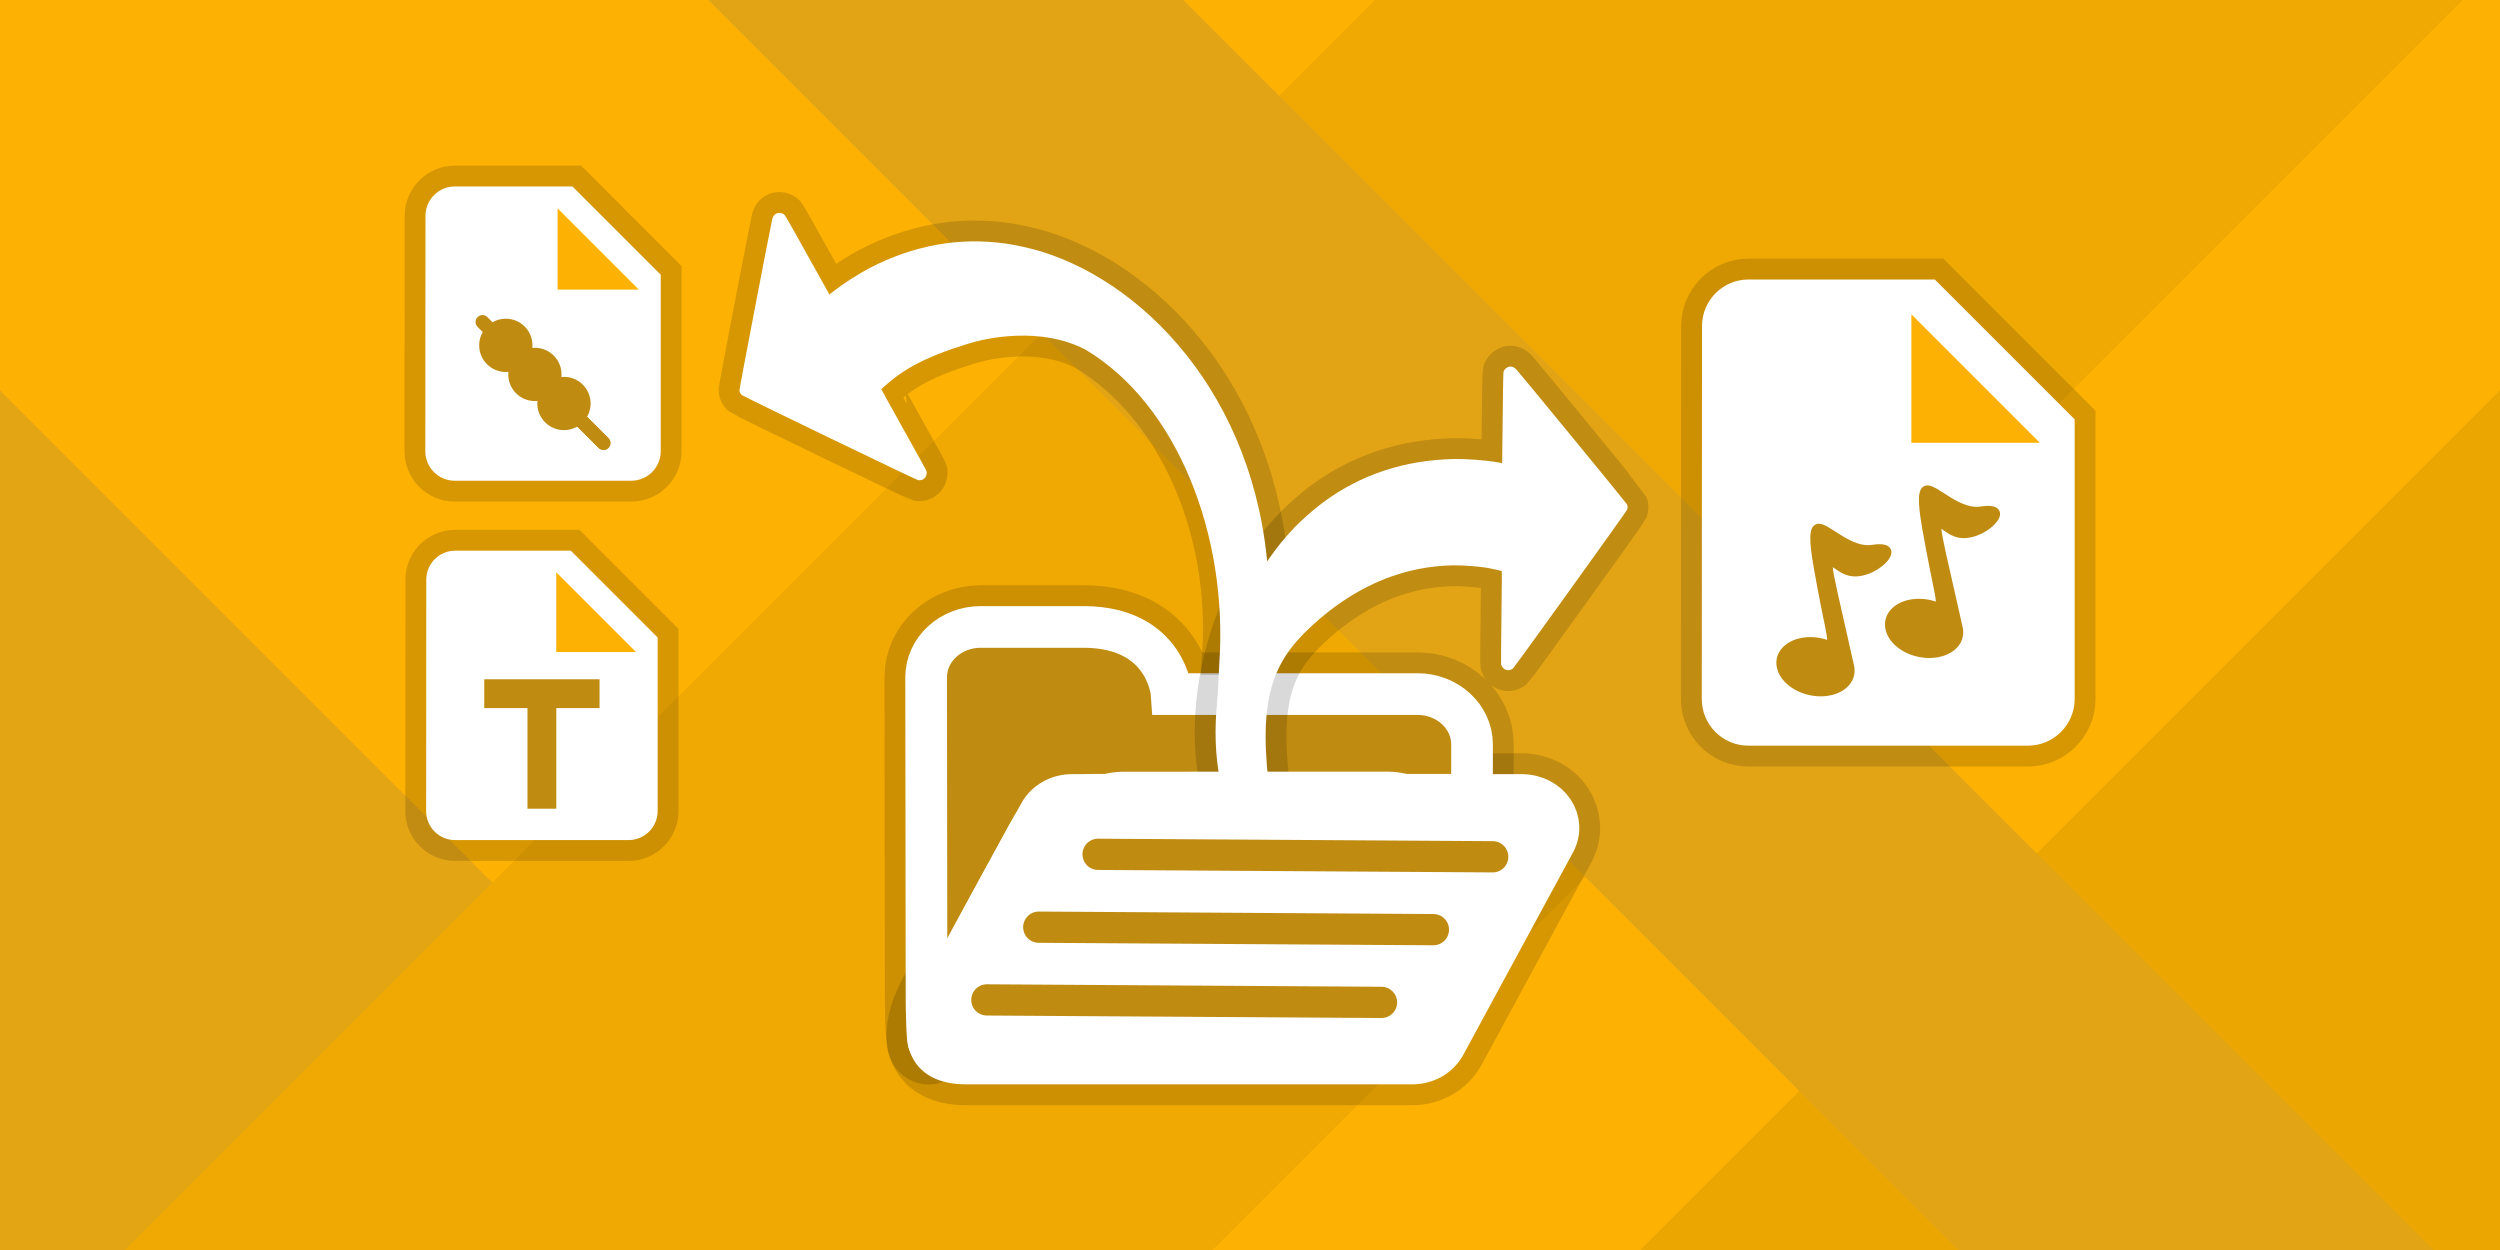 <svg version="1.1" xmlns="http://www.w3.org/2000/svg" xmlns:xlink="http://www.w3.org/1999/xlink" width="600" height="300" viewBox="0,0,600,300"><g data-paper-data="{&quot;isPaintingLayer&quot;:true}" stroke-linejoin="miter" stroke-miterlimit="10" stroke-dasharray="" stroke-dashoffset="0" style="mix-blend-mode: normal"><g fill-rule="nonzero" stroke="none" stroke-width="1" stroke-linecap="butt"><path d="M0,300v-300h600v300z" fill="#fcb103"/><path d="M393.663,300l206.337,-206.337v206.337z" fill="#eca602"/><path d="M0,93.664l206.337,206.337h-206.337z" fill="#e3a514"/><path d="M30,300l300,-300h261l-300,300z" fill="#f0a902"/><path d="M470,300l-300,-300h114l300,300z" fill="#e2a414"/></g><g><path d="M157.836,153v41.671c0,3.82 -3.125,6.945 -6.945,6.945h-41.705c-3.82,0 -6.91,-3.125 -6.91,-6.945l0.035,-55.561c0,-3.82 3.091,-6.945 6.91,-6.945h27.78z" fill="none" fill-rule="nonzero" stroke-opacity="0.149" stroke="#000000" stroke-width="10" stroke-linecap="butt"/><path d="M157.836,153v41.671c0,3.82 -3.125,6.945 -6.945,6.945h-41.705c-3.82,0 -6.91,-3.125 -6.91,-6.945l0.035,-55.561c0,-3.82 3.091,-6.945 6.91,-6.945h27.78z" fill="#ffffff" fill-rule="nonzero" stroke="none" stroke-width="1" stroke-linecap="butt"/><path d="M126.597,194.09v-27.672h6.918v27.672z" data-paper-data="{&quot;noHover&quot;:false,&quot;origItem&quot;:[&quot;Path&quot;,{&quot;applyMatrix&quot;:true,&quot;segments&quot;:[[127.93334,157.21668],[108.33334,157.21668],[108.33334,162.11668],[127.93334,162.11668]],&quot;closed&quot;:true,&quot;fillColor&quot;:[0,0,0,1]}]}" fill="#bf8b11" fill-rule="nonzero" stroke="none" stroke-width="0.5" stroke-linecap="butt"/><path d="M143.892,169.945h-27.672v-6.918h27.672z" data-paper-data="{&quot;noHover&quot;:false,&quot;origItem&quot;:[&quot;Path&quot;,{&quot;applyMatrix&quot;:true,&quot;segments&quot;:[[127.93334,147.41668],[108.33334,147.41668],[108.33334,152.31668],[127.93334,152.31668]],&quot;closed&quot;:true,&quot;fillColor&quot;:[0,0,0,1]}]}" fill="#bf8b11" fill-rule="nonzero" stroke="none" stroke-width="0.5" stroke-linecap="butt"/><path d="M133.509,156.493v-19.138l19.138,19.138z" data-paper-data="{&quot;noHover&quot;:false,&quot;origItem&quot;:[&quot;Path&quot;,{&quot;applyMatrix&quot;:true,&quot;segments&quot;:[[681.24998,262.5],[612.5,193.75002],[612.5,262.50004]],&quot;closed&quot;:true,&quot;fillColor&quot;:[0,0,0,1]}]}" fill="#fcb103" fill-rule="nonzero" stroke="none" stroke-width="0.5" stroke-linecap="butt"/><path d="M158.574,65.941v42.37c0,3.884 -3.178,7.062 -7.062,7.062h-42.405c-3.884,0 -7.026,-3.178 -7.026,-7.062l0.035,-56.493c0,-3.884 3.142,-7.062 7.026,-7.062h28.246z" fill="none" fill-rule="nonzero" stroke-opacity="0.149" stroke="#000000" stroke-width="10" stroke-linecap="butt"/><path d="M158.574,65.941v42.37c0,3.884 -3.178,7.062 -7.062,7.062h-42.405c-3.884,0 -7.026,-3.178 -7.026,-7.062l0.035,-56.493c0,-3.884 3.142,-7.062 7.026,-7.062h28.246z" fill="#ffffff" fill-rule="nonzero" stroke="none" stroke-width="1" stroke-linecap="butt"/><path d="M144.813,107.463c-0.297,0 -0.595,-0.114 -0.822,-0.34l-29.019,-29.019c-0.454,-0.454 -0.454,-1.19 0,-1.644c0.454,-0.454 1.19,-0.454 1.644,0l29.019,29.019c0.454,0.454 0.454,1.19 0,1.644c-0.227,0.226 -0.525,0.341 -0.822,0.341z" fill="#bf8b11" fill-rule="nonzero" stroke="#bf8b11" stroke-width="1" stroke-linecap="butt"/><path d="M127.792,82.884c0,3.532 -2.863,6.394 -6.394,6.394c-3.532,0 -6.394,-2.863 -6.394,-6.394c0,-3.532 2.863,-6.394 6.394,-6.394c3.532,0 6.394,2.863 6.394,6.394z" fill="#bf8b11" fill-rule="nonzero" stroke="#e2a414" stroke-width="0" stroke-linecap="butt"/><path d="M126.906,96.086c-3.437,-0.812 -5.565,-4.256 -4.754,-7.693c0.812,-3.437 4.256,-5.565 7.693,-4.754c3.437,0.812 5.565,4.256 4.754,7.693c-0.812,3.437 -4.256,5.565 -7.693,4.754z" fill="#bf8b11" fill-rule="nonzero" stroke="#e2a414" stroke-width="0" stroke-linecap="butt"/><path d="M141.745,96.837c0,3.532 -2.864,6.395 -6.395,6.395c-3.532,0 -6.394,-2.864 -6.394,-6.395c0,-3.532 2.863,-6.394 6.394,-6.394c3.532,0 6.395,2.864 6.395,6.394z" fill="#bf8b11" fill-rule="nonzero" stroke="#e2a414" stroke-width="0" stroke-linecap="butt"/><path d="M144.861,107.511c-0.297,0 -0.595,-0.114 -0.822,-0.34l-7.122,-7.122c-0.455,-0.454 -0.455,-1.19 0,-1.644c0.455,-0.454 1.19,-0.454 1.644,0l7.122,7.122c0.454,0.454 0.454,1.19 0,1.644c-0.227,0.225 -0.525,0.34 -0.822,0.34z" fill="#bf8b11" fill-rule="nonzero" stroke="#bf8b11" stroke-width="1" stroke-linecap="butt"/><path d="M133.824,69.506v-19.488l19.488,19.488z" data-paper-data="{&quot;noHover&quot;:false,&quot;origItem&quot;:[&quot;Path&quot;,{&quot;applyMatrix&quot;:true,&quot;segments&quot;:[[81.74375,131.7125],[61.7375,111.70626],[61.7375,131.71251]],&quot;closed&quot;:true,&quot;fillColor&quot;:[0,0,0,1]}]}" fill="#fcb103" fill-rule="nonzero" stroke="none" stroke-width="0.5" stroke-linecap="butt"/><path d="M497.919,100.643v67.122c0,6.153 -5.034,11.187 -11.187,11.187h-67.177c-6.153,0 -11.131,-5.034 -11.131,-11.187l0.056,-89.495c0,-6.153 4.978,-11.187 11.131,-11.187h44.748z" fill="none" fill-rule="nonzero" stroke-opacity="0.149" stroke="#000000" stroke-width="10" stroke-linecap="butt"/><path d="M497.919,100.643v67.122c0,6.153 -5.034,11.187 -11.187,11.187h-67.177c-6.153,0 -11.131,-5.034 -11.131,-11.187l0.056,-89.495c0,-6.153 4.978,-11.187 11.131,-11.187h44.748z" fill="#ffffff" fill-rule="nonzero" stroke="none" stroke-width="1" stroke-linecap="butt"/><path d="M464.607,144.384c-0.015,-0.479 -0.133,-1.266 -0.393,-2.611c-0.147,-0.759 -0.939,-4.636 -1.155,-5.722c-0.606,-3.038 -1.166,-6.014 -1.752,-9.378c-1.123,-6.479 -1.063,-9.282 0.528,-10.013c0.767,-0.353 1.626,-0.123 2.823,0.537c0.635,0.348 3.348,2.094 3.176,1.988c3.059,1.905 5.314,2.722 7.563,2.375c2.341,-0.364 3.841,-0.092 4.412,0.948c0.534,0.974 0.023,2.172 -1.12,3.344c-2.258,2.326 -6.098,3.857 -8.972,3.104c-1.261,-0.338 -1.899,-0.713 -3.651,-1.944l-0.146,-0.101c0.072,0.91 0.405,2.669 1.1,5.834c0.451,2.05 3.191,14.094 4.046,17.91l0.003,0.018c0.81,4.046 -2.873,7.247 -8.033,7.247c-5.047,0 -9.762,-3.05 -10.527,-6.947c-0.813,-4.05 2.873,-7.263 8.028,-7.263c1.031,0 2.067,0.13 3.09,0.384c0.348,0.087 0.669,0.181 0.976,0.287zM438.533,153.574c-0.015,-0.488 -0.138,-1.286 -0.408,-2.665c-0.138,-0.706 -0.913,-4.506 -1.155,-5.718c-0.598,-3.007 -1.151,-5.968 -1.734,-9.312c-1.123,-6.479 -1.062,-9.282 0.528,-10.012c0.77,-0.353 1.626,-0.126 2.823,0.537c0.637,0.348 3.348,2.093 3.176,1.987c3.058,1.905 5.311,2.722 7.557,2.375c2.34,-0.368 3.842,-0.098 4.412,0.942c0.534,0.974 0.023,2.171 -1.117,3.344c-2.261,2.327 -6.101,3.855 -8.97,3.094c-1.258,-0.338 -1.896,-0.712 -3.648,-1.944l-0.146,-0.1c0.072,0.91 0.405,2.669 1.1,5.833c0.451,2.051 3.188,14.099 4.044,17.911l0.005,0.02c0.793,4.047 -2.89,7.26 -8.03,7.26c-5.043,0 -9.757,-3.058 -10.54,-6.965c-0.798,-4.05 2.89,-7.257 8.039,-7.257c1.388,0 2.766,0.23 4.066,0.669z" fill="#bf8b11" fill-rule="evenodd" stroke-opacity="0.1" stroke="#000000" stroke-width="0" stroke-linecap="butt"/><path d="M458.733,106.268v-30.827l30.827,30.827z" data-paper-data="{&quot;noHover&quot;:false,&quot;origItem&quot;:[&quot;Path&quot;,{&quot;applyMatrix&quot;:true,&quot;segments&quot;:[[442.12499,125.75002],[407.75,91.37503],[407.75,125.75004]],&quot;closed&quot;:true,&quot;fillColor&quot;:[0,0,0,1]}]}" fill="#fcb103" fill-rule="nonzero" stroke="none" stroke-width="0.5" stroke-linecap="butt"/><path d="M346.782,250.79c-1.479,2.729 -4.504,4.454 -7.812,4.454c0,0 -79.851,0 -107.114,0c-10.024,0 -11.052,-6.661 -6.537,-15.462c7.88,-15.358 24.15,-44.532 24.15,-44.532c1.474,-2.744 4.504,-4.456 7.806,-4.456h107.897c6.715,0 10.945,6.294 7.812,11.659z" fill="none" fill-rule="nonzero" stroke-opacity="0.149" stroke="#000000" stroke-width="20" stroke-linecap="butt"/><path d="M246.986,199.632c0,0 -12.331,22.75 -21.49,39.648c-0.224,0.413 -1.912,4.087 -2.67,7.435c-0.61,2.697 0.523,3.56 0.137,3.57c-0.504,0.012 -0.593,-9.761 -0.593,-10.408c0,-10.735 -0.097,-77.328 -0.097,-77.328c0,-6.674 5.866,-12.084 13.102,-12.084h23.702c0,0 0.703,-0.006 1.294,0c19.762,0.216 20.83,16.112 20.83,16.112h58.987c7.233,0 13.102,5.413 13.102,12.084v12.084h-90.674c-6.66,0 -12.665,3.424 -15.629,8.887z" fill="none" fill-rule="nonzero" stroke-opacity="0.149" stroke="#000000" stroke-width="20" stroke-linecap="butt"/><path d="M246.986,199.632c0,0 -12.331,22.75 -21.49,39.648c-0.224,0.413 -1.912,4.087 -2.67,7.435c-0.61,2.697 0.523,3.56 0.137,3.57c-0.504,0.012 -0.593,-9.761 -0.593,-10.408c0,-10.735 -0.097,-77.328 -0.097,-77.328c0,-6.674 5.866,-12.084 13.102,-12.084h23.702c0,0 0.703,-0.006 1.294,0c19.762,0.216 20.83,16.112 20.83,16.112h58.987c7.233,0 13.102,5.413 13.102,12.084v12.084h-90.674c-6.66,0 -12.665,3.424 -15.629,8.887z" fill="#bf8b11" fill-rule="nonzero" stroke="#ffffff" stroke-width="10" stroke-linecap="butt"/><path d="M346.782,250.79c-1.479,2.729 -4.504,4.454 -7.812,4.454c0,0 -79.851,0 -107.114,0c-10.024,0 -11.052,-6.661 -6.537,-15.462c7.88,-15.358 24.15,-44.532 24.15,-44.532c1.474,-2.744 4.504,-4.456 7.806,-4.456h107.897c6.715,0 10.945,6.294 7.812,11.659z" fill="#ffffff" fill-rule="nonzero" stroke="#ffffff" stroke-width="10" stroke-linecap="butt"/><path d="M331.557,240.573l-94.708,-0.594" fill="none" fill-rule="nonzero" stroke="#bf8b11" stroke-width="7.5" stroke-linecap="round"/><path d="M297.081,199.251c-10.425,-18.521 -5.494,-53.14 13.874,-72.942c1.718,-1.752 4.571,-4.238 6.498,-5.672c9.08,-6.732 19.527,-10.211 31.51,-10.476c2.74,-0.062 7.447,0.281 10.276,0.764c0.701,0.118 1.279,0.205 1.279,0.205c0.009,-0.008 0.015,-0.798 0.022,-1.762c0.146,-14.217 0.224,-19.753 0.298,-20.074c0.157,-0.649 0.827,-1.231 1.513,-1.305c0.602,-0.053 1.066,0.145 1.587,0.703c1.003,1.065 26.451,32.085 26.554,32.365c0.168,0.458 0.173,0.874 0.02,1.265c-0.227,0.554 -26.934,37.706 -27.394,38.099c-0.964,0.817 -2.326,0.433 -2.797,-0.797c-0.102,-0.28 -0.095,-1.419 0.111,-19.833c0.015,-1.472 0.01,-2.695 -0.014,-2.721c-0.079,-0.087 -2.3,-0.581 -3.743,-0.828c-1.881,-0.319 -5.718,-0.594 -7.924,-0.563c-2.697,0.04 -5.724,0.362 -8.312,0.882c-1.093,0.228 -3.231,0.737 -3.612,0.867c-0.093,0.029 -0.659,0.208 -1.267,0.394c-8.008,2.452 -15.997,7.501 -22.789,14.389c-8.711,8.839 -11.184,19.251 -7.11,44.213z" data-paper-data="{&quot;index&quot;:null}" fill="none" fill-rule="nonzero" stroke-opacity="0.149" stroke="#000000" stroke-width="10" stroke-linecap="butt"/><path d="M293.524,156.967c1.974,-29.997 -10.685,-59.622 -32.897,-72.995c-10.962,-5.781 -24.21,-2.771 -28.195,-1.506c-4.01,1.273 -11.891,3.633 -18.007,8.434c-1.15,0.906 -2.866,2.4 -2.894,2.515c-0.008,0.034 0.571,1.111 1.287,2.397c8.973,16.082 9.523,17.08 9.566,17.374c0.173,1.305 -0.84,2.293 -2.077,2.036c-0.592,-0.125 -41.795,-20.02 -42.259,-20.399c-0.321,-0.271 -0.516,-0.639 -0.587,-1.121c-0.043,-0.295 7.509,-39.7 7.882,-41.115c0.191,-0.739 0.505,-1.135 1.059,-1.376c0.638,-0.263 1.504,-0.071 1.952,0.425c0.218,0.246 2.929,5.074 9.845,17.496c0.466,0.844 0.849,1.535 0.86,1.538c0,0 0.466,-0.352 1.026,-0.791c2.255,-1.775 6.228,-4.324 8.665,-5.577c10.656,-5.488 21.496,-7.419 32.688,-5.838c2.378,0.34 6.071,1.163 8.417,1.882c26.471,8.154 53.44,37.6 54.713,81.592c0,0 -1.165,14.706 -2.97,18.04c-1.056,1.95 -4.991,-3.008 -4.991,-3.008z" data-paper-data="{&quot;index&quot;:null}" fill="none" fill-rule="nonzero" stroke-opacity="0.149" stroke="#000000" stroke-width="10" stroke-linecap="butt"/><path d="M297.081,199.251c-10.425,-18.521 -5.494,-53.14 13.874,-72.942c1.718,-1.752 4.571,-4.238 6.498,-5.672c9.08,-6.732 19.527,-10.211 31.51,-10.476c2.74,-0.062 7.447,0.281 10.276,0.764c0.701,0.118 1.279,0.205 1.279,0.205c0.009,-0.008 0.015,-0.798 0.022,-1.762c0.146,-14.217 0.224,-19.753 0.298,-20.074c0.157,-0.649 0.827,-1.231 1.513,-1.305c0.602,-0.053 1.066,0.145 1.587,0.703c1.003,1.065 26.451,32.085 26.554,32.365c0.168,0.458 0.173,0.874 0.02,1.265c-0.227,0.554 -26.934,37.706 -27.394,38.099c-0.964,0.817 -2.326,0.433 -2.797,-0.797c-0.102,-0.28 -0.095,-1.419 0.111,-19.833c0.015,-1.472 0.01,-2.695 -0.014,-2.721c-0.079,-0.087 -2.3,-0.581 -3.743,-0.828c-1.881,-0.319 -5.718,-0.594 -7.924,-0.563c-2.697,0.04 -5.724,0.362 -8.312,0.882c-1.093,0.228 -3.231,0.737 -3.612,0.867c-0.093,0.029 -0.659,0.208 -1.267,0.394c-8.008,2.452 -15.997,7.501 -22.789,14.389c-8.711,8.839 -11.184,19.251 -7.11,44.213z" data-paper-data="{&quot;index&quot;:null}" fill="#ffffff" fill-rule="nonzero" stroke="none" stroke-width="1" stroke-linecap="butt"/><path d="M292.661,158.801c1.974,-29.997 -9.823,-61.456 -32.034,-74.828c-10.962,-5.781 -24.21,-2.771 -28.195,-1.506c-4.01,1.273 -11.891,3.633 -18.007,8.434c-1.15,0.906 -2.866,2.4 -2.894,2.515c-0.008,0.034 0.571,1.111 1.287,2.397c8.973,16.082 9.523,17.08 9.566,17.374c0.173,1.305 -0.84,2.293 -2.077,2.036c-0.592,-0.125 -41.795,-20.02 -42.259,-20.399c-0.321,-0.271 -0.516,-0.639 -0.587,-1.121c-0.043,-0.295 7.509,-39.7 7.882,-41.115c0.191,-0.739 0.505,-1.135 1.059,-1.376c0.638,-0.263 1.504,-0.071 1.952,0.425c0.218,0.246 2.929,5.074 9.845,17.496c0.466,0.844 0.849,1.535 0.86,1.538c0,0 0.466,-0.352 1.026,-0.791c2.255,-1.775 6.228,-4.324 8.665,-5.577c10.656,-5.488 21.496,-7.419 32.688,-5.838c2.378,0.34 6.071,1.163 8.417,1.882c26.471,8.154 53.44,37.6 54.713,81.592c0,0 -1.165,14.706 -2.97,18.04c-1.056,1.95 -9.521,10.042 -9.521,10.042z" data-paper-data="{&quot;index&quot;:null}" fill="#ffffff" fill-rule="nonzero" stroke="none" stroke-width="1" stroke-linecap="butt"/><path d="M332.894,205.192l-63.14,0.022" fill="none" fill-rule="nonzero" stroke="#ffffff" stroke-width="40" stroke-linecap="round"/><path d="M263.542,205.035l94.708,0.594" fill="none" fill-rule="nonzero" stroke="#bf8b11" stroke-width="7.5" stroke-linecap="round"/><path d="M249.306,222.523l94.708,0.594" fill="none" fill-rule="nonzero" stroke="#bf8b11" stroke-width="7.5" stroke-linecap="round"/></g></g></svg><!--rotationCenter:300:150-->